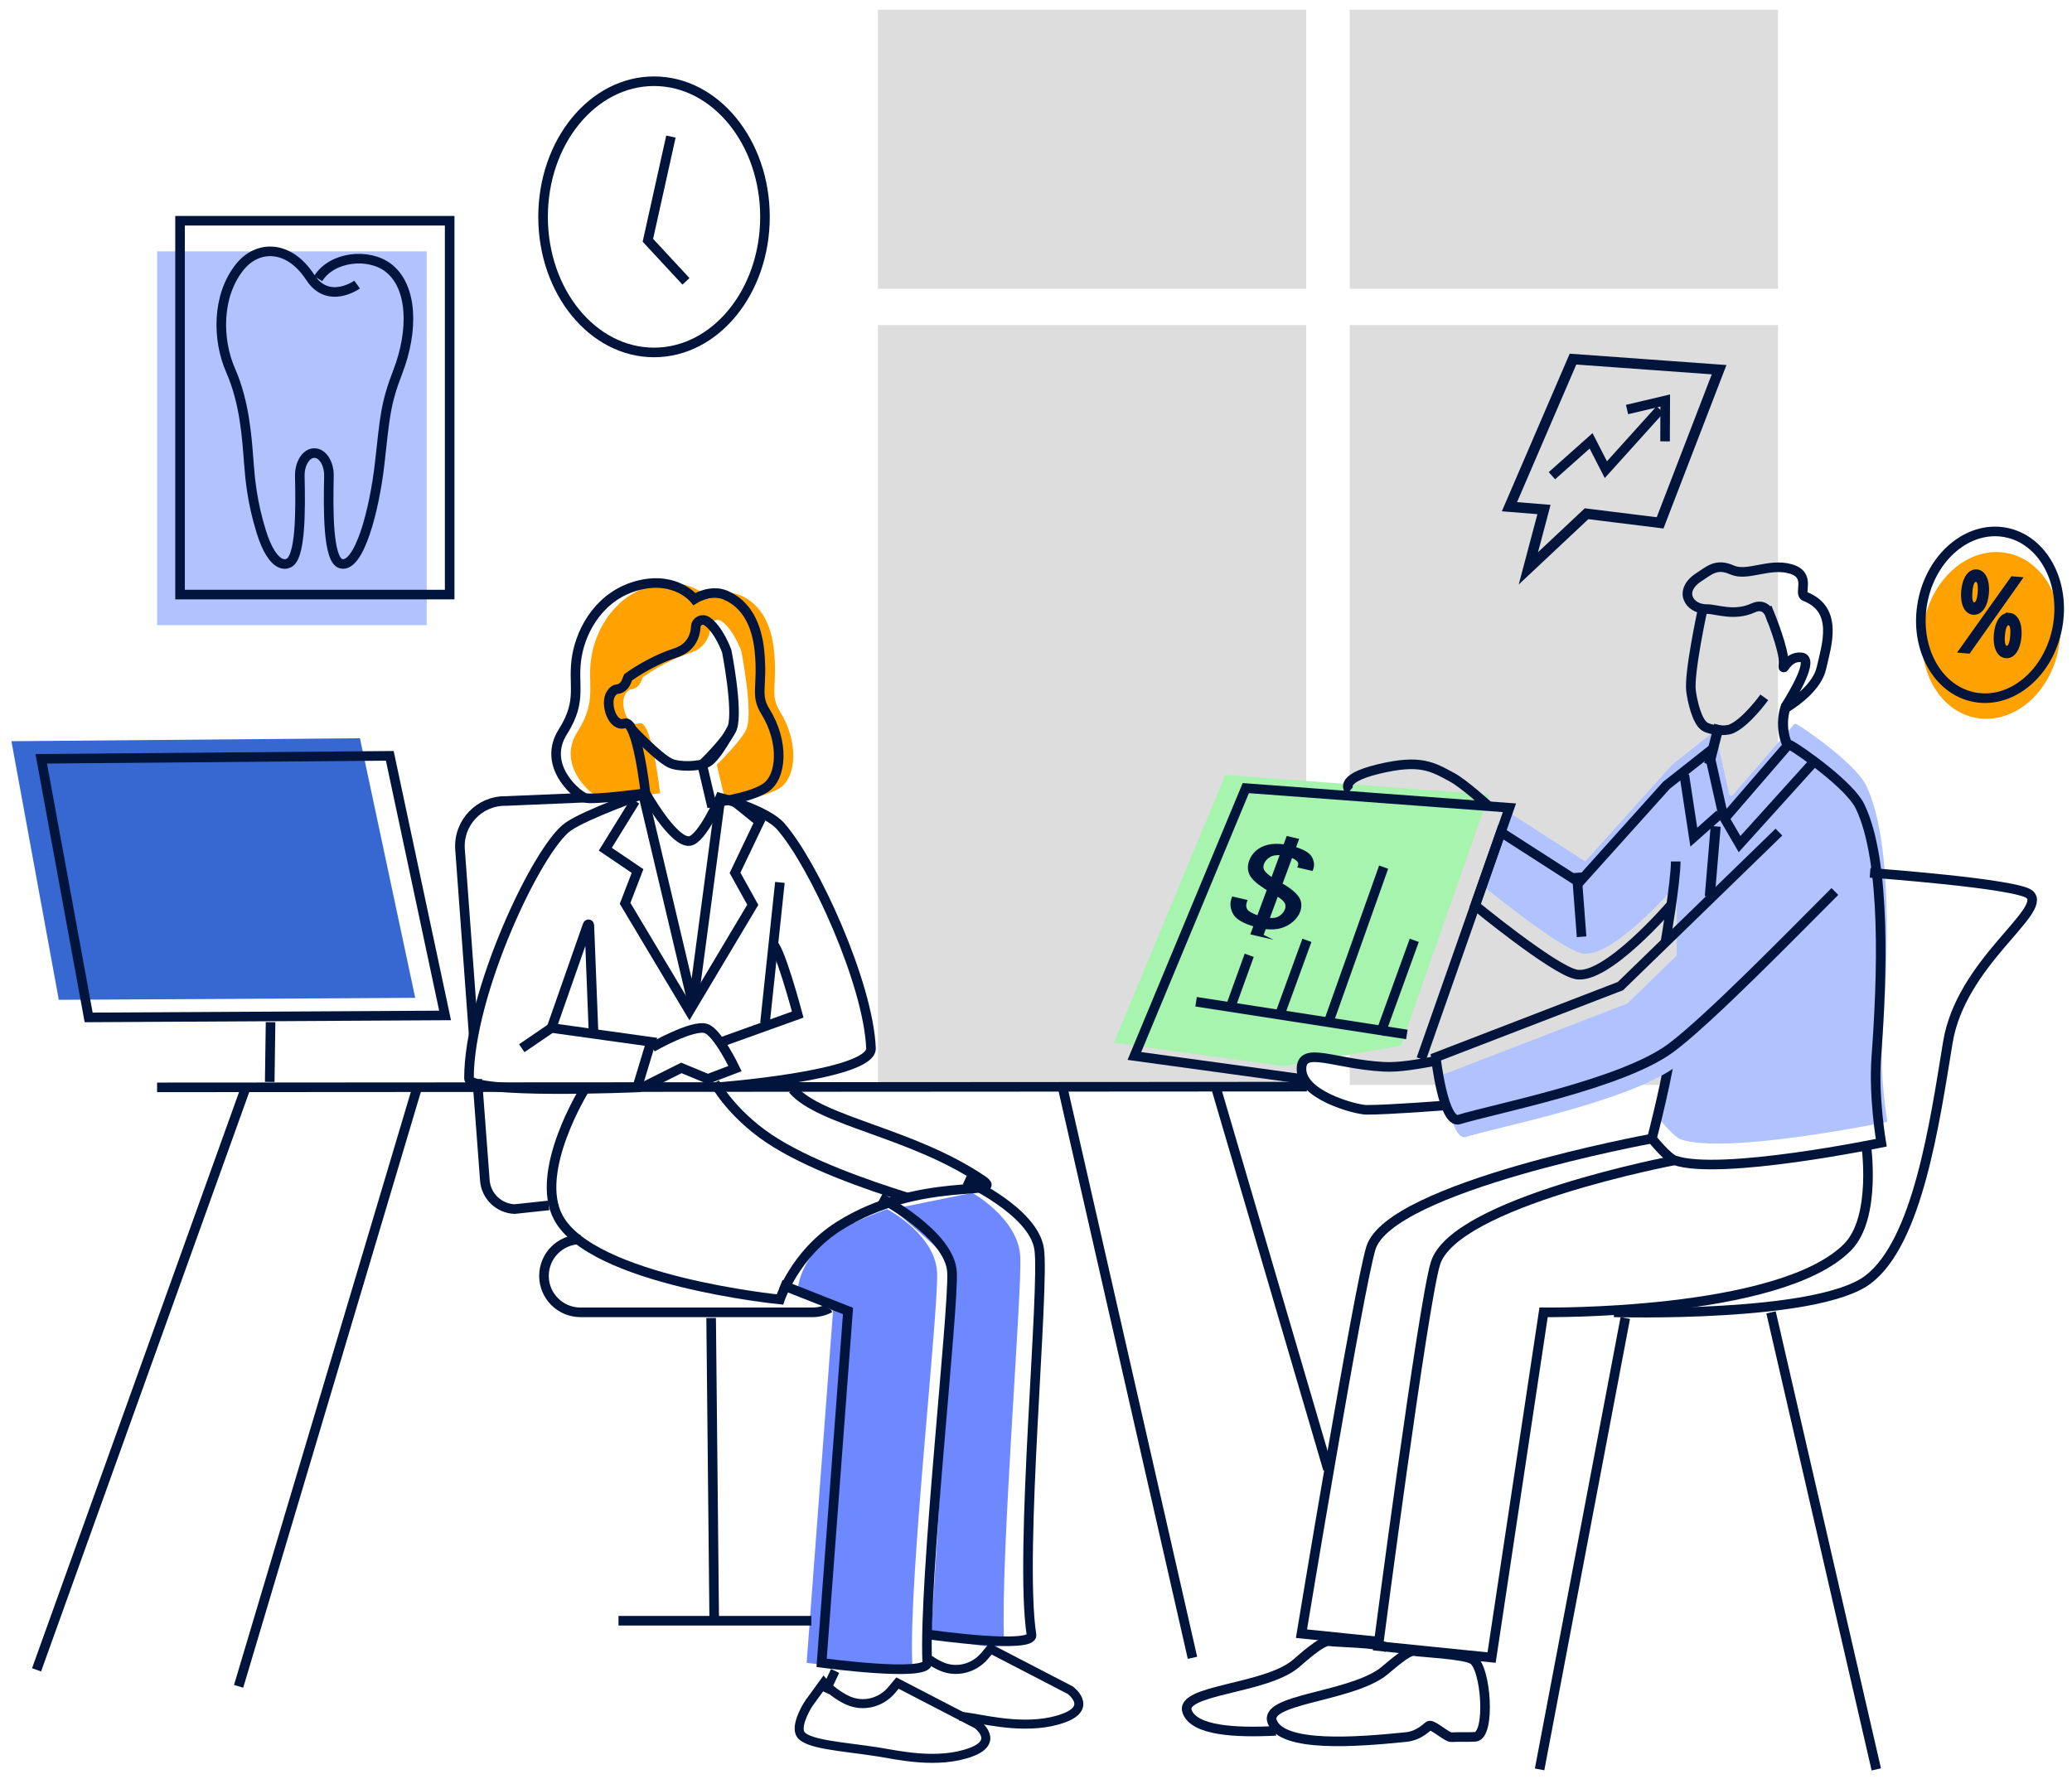 <?xml version="1.0" encoding="UTF-8"?>
<svg id="Layer_6" xmlns="http://www.w3.org/2000/svg" viewBox="0 0 1080 927.56">
  <defs>
    <style>
      .cls-1, .cls-2 {
        stroke-width: 5px;
      }

      .cls-1, .cls-2, .cls-3, .cls-4, .cls-5 {
        fill: none;
      }

      .cls-1, .cls-2, .cls-3, .cls-4, .cls-5, .cls-6, .cls-7 {
        stroke-miterlimit: 10;
      }

      .cls-1, .cls-6 {
        stroke: #00143c;
      }

      .cls-2, .cls-3, .cls-4, .cls-5, .cls-7 {
        stroke: #00143c;
      }

      .cls-3 {
        stroke-width: 5.22px;
      }

      .cls-4 {
        stroke-width: 4.7px;
      }

      .cls-8 {
        fill: #3768d1;
      }

      .cls-9 {
        fill: #ffa100;
      }

      .cls-5 {
        stroke-width: 5.39px;
      }

      .cls-10 {
        fill: #6e88ff;
      }

      .cls-11 {
        fill: #ddd;
      }

      .cls-12 {
        fill: #a6f4ae;
      }

      .cls-6, .cls-7 {
        fill: #00143c;
        stroke-width: 1.5px;
      }

      .cls-13 {
        fill: #b0c3ff;
      }
    </style>
  </defs>
  <path class="cls-10" d="M506.77,621.89s24.11,13.43,25.03,33.29c.93,19.86-10.44,157.77-8.45,200.47.36,7.65-38.07-3.31-38.07-3.31,0,0,10.08-151.67,10.08-193.62,0-3.25-30.15-28.34-30.15-28.34l41.56-8.48Z"/>
  <ellipse class="cls-9" cx="1037.99" cy="331.33" rx="43.71" ry="35.75" transform="translate(521.32 1290.63) rotate(-79.4)"/>
  <path class="cls-4" d="M500.16,894.67c2.04.28,4.09.58,6.11.9,9.48,1.5,31.14,6.65,48.53.04,14.92-5.67,3.05-14.41,3.05-14.41l-41.55-21.55-3.09,3.68c-5.54,6.58-14.78,8.92-22.64,5.43-2.32-1.03-4.41-2.29-6.18-3.55"/>
  <path class="cls-2" d="M432.58,681.91c-2.69,1.46-5.78,2.29-9.06,2.29h-120.97c-10.5,0-19.01-8.51-19.01-19.01h0c0-10.5,8.51-19.01,19.01-19.01"/>
  <path class="cls-2" d="M502.87,615.26s35.71,16.14,38.76,35.78c3.05,19.64-10.55,159.06-3.98,201.3,1.18,7.57-52.36,0-52.36,0"/>
  <g>
    <rect class="cls-11" x="457.62" y="169.46" width="223.23" height="396.15"/>
    <rect class="cls-11" x="457.62" y="5.07" width="223.23" height="145.52"/>
    <rect class="cls-11" x="703.52" y="169.46" width="223.23" height="396.15"/>
    <rect class="cls-11" x="703.52" y="5.07" width="223.23" height="145.52"/>
  </g>
  <rect class="cls-13" x="81.88" y="131.05" width="140.53" height="194.9"/>
  <path class="cls-1" d="M665,902.4c-21.29,1.1-42.33-.11-46.15-9.89-4.58-11.73,40.73-11.66,56.66-25.2,2.92-2.48,13.58-12.28,17.36-11.63,3.87.66,25.46.68,30.4,3.43"/>
  <path class="cls-1" d="M767.56,865.15c7.13,3.98,9.54,39.72,1.4,40.36-3.22.25-8.75-.03-12.58.21-1.99.12-9.08-6.29-11.19-6.07-1.1.11-4.85,5.23-12.35,5.99-26.27,2.68-64.43,5.54-69.71-7.97-4.58-11.73,37.99-12.61,56.66-25.2,3.18-2.14,13.58-12.28,17.36-11.63,3.87.66,25.46,1.56,30.4,4.31Z"/>
  <path class="cls-2" d="M165.84,145.27c7.04-11.5,26.25-13.65,36.64-5.59,12.6,9.78,13.18,32.58,4.9,54.05-6.57,17.04-6.77,23.9-9.46,47.75-2.8,24.81-10.71,54.56-20.04,52.45-7.11-1.61-6.78-28.59-6.43-45.72.14-6.6-3.34-12.05-7.65-12h0c-4.27.05-7.67,5.47-7.53,12.01.35,17.04.7,43.95-6.42,45.56,0,0-7.38,3.83-13.76-16.85-4.65-15.08-5.73-26.83-6.43-36.07-.94-12.31-2.09-31.03-9.46-47.75-6.97-15.81-7.38-38.89,4.9-54.05,9.07-11.19,25.28-11.83,36.64,5.59,9.44,14.47,24.39,3.72,24.39,3.72"/>
  <line class="cls-2" x1="634.09" y1="568.01" x2="692.19" y2="766.07"/>
  <path class="cls-2" d="M248.77,562.7l3.95,52.68c.61,8.18,7.24,14.61,15.43,14.99l17.89-1.9"/>
  <path class="cls-2" d="M304.67,415.88l-40.93,1.73c-13.88-.28-24.99,11.45-23.95,25.3l7.09,96.42"/>
  <path class="cls-10" d="M462.35,630.38s25.15,13.16,26.08,33.01c.93,19.86-14.91,160.77-12.92,203.46.36,7.65-55.06.08-55.06.08l13.76-183.43-18.38-10.33s-.54-12.21,14.23-26.98c6.36-6.36,32.3-15.81,32.3-15.81Z"/>
  <path class="cls-13" d="M873.93,461.16s-33.96,39.6-49.54,35.85c-12.25-2.94-52.31-35.85-52.31-35.85l13.42-38.24,40.79,26.21,45.52-50.64,22.1-17.45,7.38,32.87c.21.93,1.39,1.23,2.01.5l31.63-36.62c.36-.41.95-.53,1.43-.27,5.43,2.96,31.06,21.07,36.3,31.9,13.95,28.82,11.5,90.17,8.51,131.02-1.51,20.6,2.59,44.42,2.59,44.42,0,0-84.03,17.39-107.65,9.17-3.88-1.35-11.88-11.34-11.88-11.34,0,0,9.69-37.67,9.69-47.11"/>
  <path class="cls-2" d="M870.75,472.08s-33.96,39.6-49.54,35.85c-12.25-2.94-52.31-35.85-52.31-35.85l13.42-38.24,40.79,26.21,45.52-50.64,22.1-17.45,7.38,32.87c.21.93,1.39,1.23,2.01.5l31.63-36.62c.36-.41.95-.53,1.43-.27,5.43,2.96,31.06,21.07,36.3,31.9,13.95,28.82,11.5,90.17,8.51,131.02-1.51,20.6,2.59,44.42,2.59,44.42,0,0-84.03,17.39-107.65,9.17-3.88-1.35-11.88-11.34-11.88-11.34,0,0,9.69-37.67,9.69-47.11"/>
  <polyline class="cls-2" points="877.92 404.03 882.87 436.47 896.32 424.52"/>
  <line class="cls-2" x1="81.88" y1="566.91" x2="681.21" y2="566.54"/>
  <polyline class="cls-12" points="730.16 545.23 776.13 414.27 638.69 404.03 580.62 543.68 669.15 555.83"/>
  <path class="cls-9" d="M376.08,323.86c-2.39-1.6-5.62-.04-5.78,2.83-.25,4.36-2.12,11.01-10.74,13.79-13.35,4.31-24.55,12.63-24.55,12.63l-1.02,2.47c-.85,2.06-2.73,3.64-4.96,3.78-.84.05-1.85.65-2.97,2.35-3.28,4.96.7,17.71,7.19,15.43,6.49-2.28,10.82,36.42,10.82,36.42,0,0-28.52,3.82-31.79,2.32-5.55-2.55-21.95-17.51-11.3-34.35,10.65-16.84,4.71-24.33,7.37-39.64,2.47-14.25,12.49-31.97,32.45-36.83,19.28-4.7,28.76,7.22,28.76,7.22,0,0,8.46-5.37,16.31-1.96,10.76,4.68,16.18,15.15,17.58,28.99,1.88,18.57-2.38,22.8,3.04,31.52,9.98,16.05,8.75,34.47-.14,40.08-8.89,5.61-28.06,7.66-28.06,7.66l-4.67-19.89s13.89-13.46,15.76-19.42c2.98-9.53-2.98-39.81-2.98-39.81,0,0-4.13-11.44-10.31-15.57Z"/>
  <polyline class="cls-2" points="740.81 552.1 786.78 421.14 649.35 410.9 591.28 550.55 679.8 562.7"/>
  <polygon class="cls-5" points="865.3 272.6 896.06 192.74 819.9 187.23 786.78 264.18 804.78 265.64 796.64 296.32 826.97 267.84 865.3 272.6"/>
  <path class="cls-2" d="M718.39,855.83l-40.02-4.09s29.7-179.8,36.19-201.04c9.79-32.04,146.49-57.09,146.49-57.09"/>
  <path class="cls-2" d="M868.05,491.35s5.4-31.58,5.4-42.21"/>
  <path class="cls-2" d="M372.52,566.96s82.06-6.05,81.47-20.47c-1.39-33.65-29.52-95.61-47.03-115.65-7.53-8.61-31.61-14.96-31.61-14.96,0,0-9.51,21.88-15.98,22.61-8.41.95-22.9-24.93-22.9-24.93,0,0-31.04,10.9-40.4,17.48-15.84,11.14-51.62,86.55-51.62,131.21,0,8.51,87.68,4.7,87.68,4.7l7.2-23.79-51.85-7.22,18.82-53.76c.17-.47.86-.37.88.13l2.15,55.1"/>
  <path class="cls-2" d="M402.31,492.1c3.32-1.36,13.5,36.86,13.5,36.86l-40.48,14.55"/>
  <path class="cls-2" d="M335.61,415.88l24.81,104.83c.16.67,1.13.62,1.22-.06l13.7-103.05"/>
  <polyline class="cls-2" points="331.05 417.6 315.51 442.74 332.32 454.12 325.82 470.97 359.36 527.07 392.38 471.73 383.12 455.06 395.84 428.43 381.77 417.08"/>
  <path class="cls-2" d="M304.67,568.01s-26.49,42.58-13.7,66.68c17.54,33.08,115.54,42.81,115.54,42.81,0,0,7.79-23.72,30.78-38.26,42.23-26.71,88.09-14.94,74.72-23.99-36.68-24.84-84.33-30.45-98.82-47.25"/>
  <path class="cls-2" d="M381.77,379.25s-8.09,15.66-13.09,18.27c-4.28,2.24-14.97,2.44-19.33.35-6.41-3.08-19.94-17.48-19.94-17.48"/>
  <path class="cls-2" d="M368.47,323.86c-2.39-1.6-5.62-.04-5.78,2.83-.25,4.36-2.12,11.01-10.74,13.79-13.35,4.31-24.55,12.63-24.55,12.63l-1.02,2.47c-.85,2.06-2.73,3.64-4.96,3.78-.84.05-1.85.65-2.97,2.35-3.28,4.96.7,17.71,7.19,15.43,6.49-2.28,10.82,36.42,10.82,36.42,0,0-28.52,3.82-31.79,2.32-5.55-2.55-21.95-17.51-11.3-34.35,10.65-16.84,4.71-24.33,7.37-39.64,2.47-14.25,12.49-31.97,32.45-36.83,19.28-4.7,28.76,7.22,28.76,7.22,0,0,8.46-5.37,16.31-1.96,10.76,4.68,16.18,15.15,17.58,28.99,1.88,18.57-2.38,22.8,3.04,31.52,9.98,16.05,8.75,34.47-.14,40.08-8.89,5.61-28.06,7.66-28.06,7.66l-4.67-19.89s13.89-13.46,15.76-19.42c2.98-9.53-2.98-39.81-2.98-39.81,0,0-4.13-11.44-10.31-15.57Z"/>
  <path class="cls-2" d="M339.99,545.99s20.9-11.98,27.97-9.77c6.16,1.93,15.16,20.89,15.16,20.89l-14.15,5.39-13.81-5.73-19.54,9.77"/>
  <line class="cls-2" x1="128.66" y1="565.46" x2="19.06" y2="870.59"/>
  <line class="cls-2" x1="217.46" y1="566.91" x2="124.38" y2="879.19"/>
  <line class="cls-2" x1="554.08" y1="567.84" x2="621.56" y2="864.32"/>
  <polygon class="cls-8" points="30.65 521.27 216.43 520.24 187.62 384.89 5.95 386.44 30.65 521.27"/>
  <polygon class="cls-2" points="46.21 530.44 231.99 529.41 203.17 394.06 21.5 395.61 46.21 530.44"/>
  <line class="cls-2" x1="141.03" y1="532.91" x2="140.59" y2="564.07"/>
  <line class="cls-2" x1="370.67" y1="687.15" x2="372.28" y2="844.99"/>
  <path class="cls-2" d="M972.57,595.77s5.94,38.96-9.68,54.58c-35.51,35.51-158.32,33.85-158.32,33.85l-27.1,179.99-59.07-5.98s23.29-178.24,29.78-199.48c9.79-32.04,124.77-53.79,124.77-53.79"/>
  <path class="cls-2" d="M974.76,455.06s76.7,5.54,83.15,11.27c9.65,8.57-35.79,35.42-42.62,77.1-6.83,41.68-15.62,103.99-41.62,123.71-26.59,20.17-132.4,17.06-132.4,17.06"/>
  <path class="cls-13" d="M959.99,473.89c-20.7,20.7-66.19,67.35-85.66,81.7-25.48,18.79-91.74,31.52-110.22,37.18-8.25,2.53-12.14-32.44-12.14-32.44l96.24-37.12,82.6-80.28"/>
  <path class="cls-2" d="M956.41,464.79c-20.7,20.7-66.19,67.35-85.66,81.7-25.48,18.79-91.74,31.52-110.22,37.18-8.25,2.53-12.14-32.44-12.14-32.44l96.24-37.12,82.6-80.28"/>
  <line class="cls-2" x1="821.85" y1="455.06" x2="824.38" y2="488.39"/>
  <path class="cls-2" d="M749.44,552.95c-9.94,1.77-19.82,3.7-28.24,3.23-25.28-1.41-41.88-10.59-42.79.26-1.22,14.46,28.49,22.18,33.93,22.18,12.11,0,41.34-2.32,41.34-2.32"/>
  <path class="cls-2" d="M703.55,412.29s-6.91-6.08,14.93-11.34c21.85-5.25,28.02-1.29,38.37,4.29,6.3,3.39,19.14,15.1,19.14,15.1"/>
  <path class="cls-2" d="M887.34,318.34s-7.08,32.7-5.92,41.86c.62,4.9,2.93,15.65,6.97,18.5,2.86,2.02,10.71,2.69,13.94,1.34,7.8-3.25,17.29-16.47,17.29-16.47"/>
  <line class="cls-2" x1="398.74" y1="533.41" x2="406.51" y2="460.05"/>
  <path class="cls-2" d="M372.52,564.51s8.46,15.78,28.3,29.09c19.83,13.31,51.04,24.16,72.47,30.87"/>
  <path class="cls-3" d="M931.03,367.79s-4.2,9.7.72,20.91"/>
  <line class="cls-3" x1="896.06" y1="377.97" x2="890.86" y2="398.49"/>
  <polyline class="cls-2" points="898.43 425.83 906.72 440.08 946.44 396.1"/>
  <line class="cls-3" x1="894.27" y1="430.84" x2="891.19" y2="467.43"/>
  <path class="cls-2" d="M922.4,320.08s7.81,19.02,7.25,25.75,1.07-3.95,9.29-3.11c6.84.7-4.06,18.96-7.91,25.07-.31.49.26,1.06.75.75,4.56-2.89,15.43-10.65,17.6-20.19,2.76-12.14,9.03-30.53-8.54-37.39-3.79-1.48,3.73-11.18-7.59-14.38-11.33-3.2-22.4,4.18-30.54.54-8.14-3.64-11.98.48-17.01,3.67-11.1,7.03-5.62,16.88,4.16,16.78,4.87-.05,14.01,3.92,23.96-.63,6.35-2.9,8.58,3.14,8.58,3.14Z"/>
  <line class="cls-2" x1="923.13" y1="684.21" x2="977.99" y2="922.49"/>
  <line class="cls-2" x1="847.16" y1="687.15" x2="802.49" y2="922.49"/>
  <rect class="cls-2" x="93.85" y="115.09" width="140.53" height="194.9"/>
  <line class="cls-2" x1="623.45" y1="522.28" x2="733.3" y2="539.32"/>
  <line class="cls-2" x1="641.75" y1="524.03" x2="651.13" y2="498.06"/>
  <line class="cls-2" x1="667.11" y1="528.96" x2="681.21" y2="490.26"/>
  <line class="cls-2" x1="692.19" y1="533.77" x2="721.2" y2="452.1"/>
  <line class="cls-2" x1="719.38" y1="539.32" x2="737.16" y2="490.26"/>
  <path class="cls-7" d="M657.71,487.77l-5-1.17,1.54-4.15c-5.87-1.67-9.5-3.79-10.89-6.36-1.39-2.57-1.62-5.09-.7-7.58l.1-.26,6.55,1.53-.1.26c-.6,1.61-.53,3.05.2,4.33.73,1.28,2.87,2.54,6.43,3.78l5.33-14.41-1.76-1.11c-4.07-2.62-6.57-4.97-7.5-7.04-.93-2.08-.95-4.31-.06-6.7.7-1.89,1.82-3.5,3.37-4.85,1.55-1.34,3.47-2.3,5.76-2.87,2.29-.57,5.16-.63,8.61-.18l1.58-4.26,5,1.17-1.58,4.26c4.69,1.4,7.56,3.1,8.61,5.09,1.06,2,1.25,3.9.58,5.71l-.1.26-6.5-1.52.1-.26c.36-.98.19-1.9-.53-2.77-.72-.87-1.96-1.64-3.71-2.32l-5.43,14.67,2.43,1.43c1.93,1.22,3.59,2.54,4.99,3.96,1.4,1.42,2.21,2.86,2.43,4.32.22,1.46.07,2.89-.45,4.3-.65,1.76-1.79,3.37-3.42,4.82-1.62,1.45-3.56,2.54-5.8,3.25-2.24.72-5.09.89-8.54.52l-1.54,4.15ZM663.18,458.31l4.87-13.17c-2.78-.24-4.98.14-6.59,1.14-1.62,1-2.73,2.31-3.33,3.92-.48,1.31-.46,2.52.09,3.63.54,1.11,1.82,2.38,3.83,3.81l1.13.67ZM665.61,466.42l-4.73,12.79c2.01.25,3.59.18,4.73-.23,1.14-.4,2.13-1.03,2.99-1.88.86-.85,1.48-1.79,1.86-2.82.48-1.31.46-2.51-.05-3.6-.52-1.09-1.66-2.23-3.43-3.41l-1.37-.85Z"/>
  <line class="cls-2" x1="322.38" y1="844.99" x2="422.9" y2="844.99"/>
  <line class="cls-2" x1="289.85" y1="534.29" x2="271.97" y2="546.49"/>
  <path class="cls-4" d="M421.59,888.06s-6.64,10.05-4.67,15.36c2.29,6.18,22.4,7.07,40.87,9.99,9.48,1.5,31.14,6.65,48.53.04,14.92-5.67,3.05-14.41,3.05-14.41l-41.55-21.55-3.09,3.68c-5.54,6.58-14.78,8.92-22.64,5.43-7.64-3.39-12.69-9.28-12.69-9.28l-7.8,10.74Z"/>
  <path class="cls-2" d="M458.92,624.48s36.38,19.06,37.31,38.91c.93,19.86-14.91,160.77-12.92,203.46.36,7.65-55.06.08-55.06.08l13.76-183.43-35.05-13.83"/>
  <line class="cls-4" x1="435.28" y1="871.17" x2="430.05" y2="882.29"/>
  <ellipse class="cls-2" cx="340.9" cy="113.05" rx="57.83" ry="70.7"/>
  <ellipse class="cls-2" cx="1037.32" cy="320.57" rx="43.71" ry="35.75" transform="translate(531.35 1281.19) rotate(-79.4)"/>
  <polyline class="cls-2" points="349.71 71.21 337.7 125.27 357.55 146.68"/>
  <polyline class="cls-2" points="808.92 248.02 829.33 229.84 837.03 244.87 865.3 213.51"/>
  <polyline class="cls-2" points="848.08 213.51 867.97 208.82 867.89 230.1"/>
  <path class="cls-6" d="M1022.99,308.18c.55-6.53,3.43-10.89,7.39-10.55,4,.34,6.11,5.16,5.57,11.64-.54,6.48-3.42,10.83-7.43,10.49s-6.07-5.1-5.53-11.58ZM1048.8,301.22l4.6.39-27.15,38.39-4.78-.4,27.32-38.38ZM1028.94,314.81c1.25.1,2.3-1.57,2.66-5.9.36-4.34-.39-6.22-1.64-6.32s-2.26,1.63-2.62,5.96c-.36,4.28.35,6.16,1.6,6.26ZM1047.38,320.27c3.96.33,6.07,5.16,5.53,11.64-.54,6.48-3.42,10.83-7.38,10.5-4-.34-6.07-5.1-5.53-11.58s3.38-10.89,7.39-10.55ZM1045.93,337.45c1.25.1,2.26-1.57,2.62-5.91.36-4.34-.35-6.21-1.59-6.32s-2.3,1.62-2.67,5.96c-.36,4.28.35,6.16,1.64,6.26Z"/>
</svg>